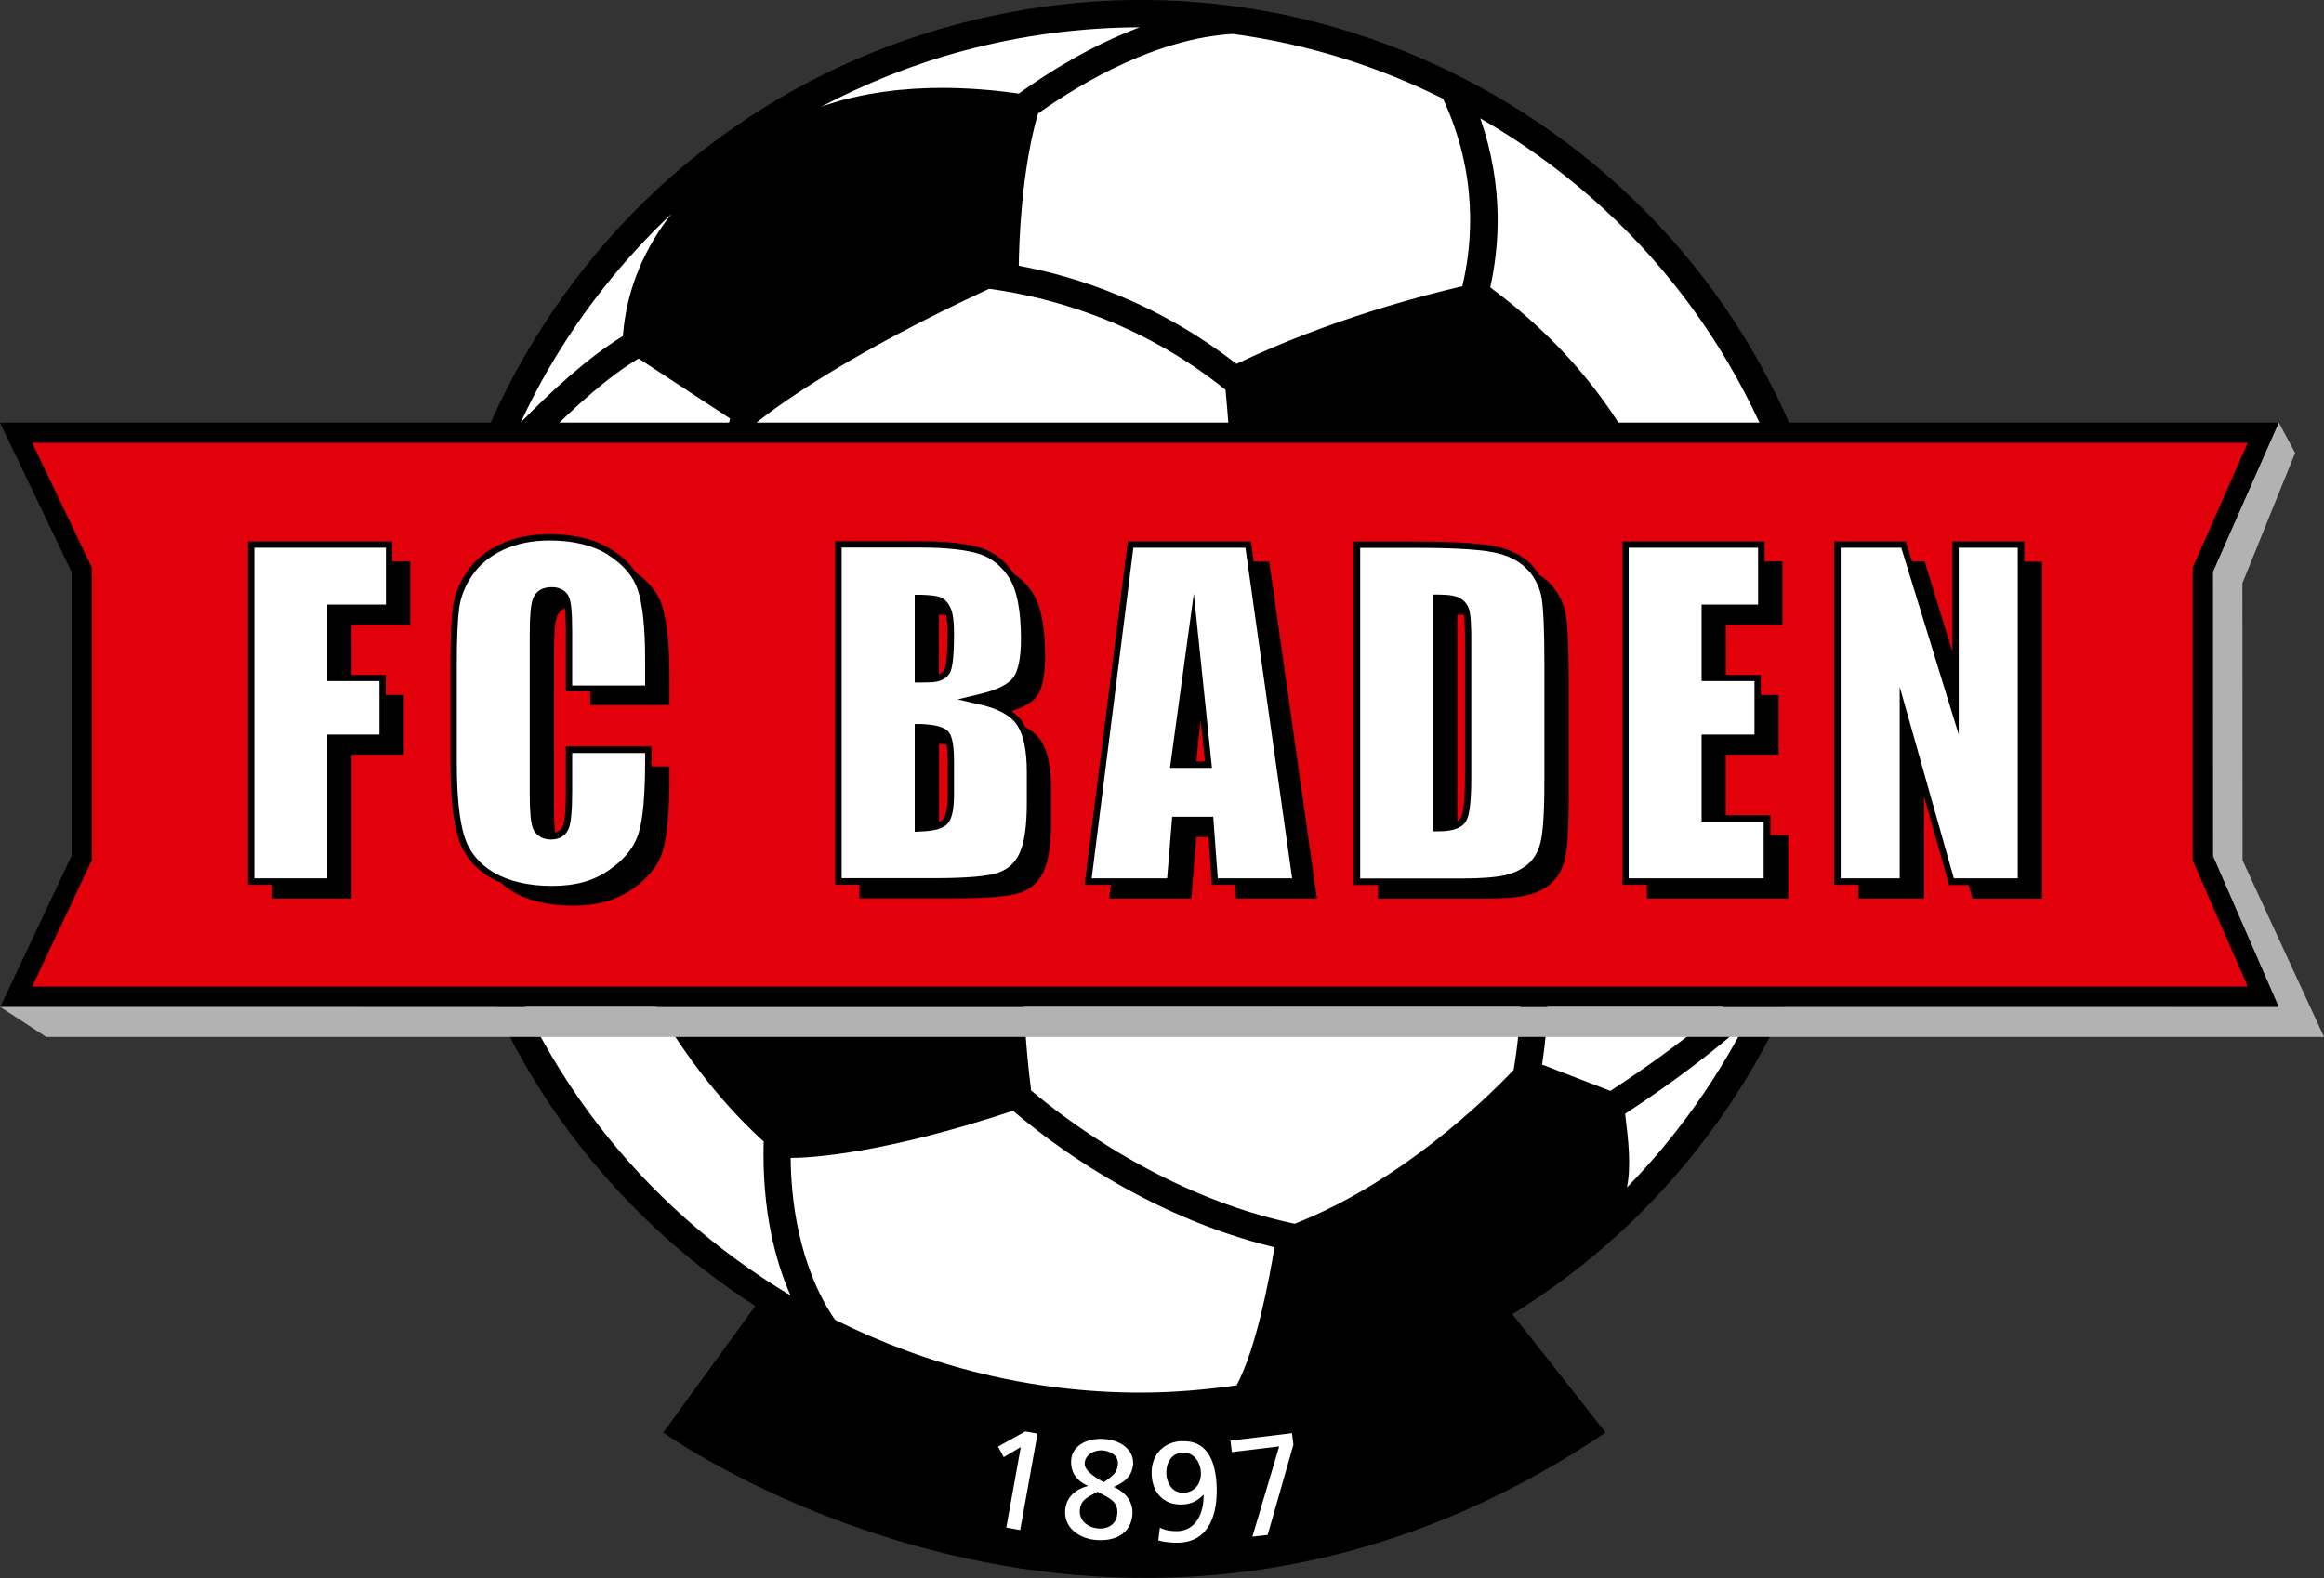 <svg class="fc-baden clublogo-svg color" xmlns="http://www.w3.org/2000/svg" viewBox="0 0 147.23 100">
  <rect x="0" y="0" width="147.23" height="100" fill="#333333" stroke="none"/>
  <defs>
    <style>
      .cls-1 {
        fill: #e2000b;
      }
      .cls-2 {
        fill: #fff;
      }
      .cls-3 {
        fill: #b2b2b2;
      }
    </style>
  </defs>
  <path class="cls-2" d="M116.21,44.95c0,24.4-19.78,44.18-44.18,44.18s-44.18-19.78-44.18-44.18S47.64.77,72.03.77s44.18,19.78,44.18,44.18" />
  <path d="M115.66,33.36c-3.11-11.6-10.55-21.3-20.95-27.31C84.3.04,72.18-1.56,60.58,1.55c-11.6,3.11-21.3,10.55-27.31,20.95-6.01,10.4-7.6,22.52-4.49,34.13,3,11.2,10.01,20.29,19.07,26.13l-5.83,8.02s28.92,20.73,59.7,0l-5.91-7.5c16.48-10.16,25.13-30.3,19.86-49.93ZM103.07,75.26c.28-1.4.08-3.08-.1-4.54,0-.05,0-.09-.02-.14,1.52-.99,4.88-3.26,7.65-5.77-1.98,3.82-4.51,7.35-7.54,10.45ZM77.64,24.69c.25,2.67.8,9.61.59,16.82-5.57,4.6-10,7.58-12.7,9.24-2.63-.28-10.55-1.63-17.29-7.87-1.07-3.25-2.01-8.73-.28-16.13,1.41-1.12,5.77-4.3,14.7-8.45,3.72.5,9.51,2.01,14.98,6.4ZM65.32,69.09c-.33-2.61-1.21-11.12.57-16.53,2.66-1.6,7.32-4.67,13.36-9.66,2.92,1.3,11.57,5.19,15.33,7.38,2.55,8.35,1.72,15.21,1.31,17.52-1.79,1.89-7.17,7.12-13.87,9.75-8.25-1.74-14.67-6.73-16.7-8.45ZM115.25,40.85c.62,6.43-.22,12.77-2.31,18.62h-.03c-1.58,3.38-8.53,8.13-10.89,9.66l-4.33-1.67c.45-2.83.97-9.11-1.2-16.79,2-1.72,9.28-8.32,9.84-13.26,6.29,1.41,8.8,3.51,8.83,3.53l.09-.1ZM93.85,7.54c10,5.78,17.16,15.1,20.15,26.26.44,1.66.76,3.32,1.01,4.97-1.46-.86-4.26-2.17-8.78-3.13-.5-2.58-2.73-10.7-11.82-17.43.58-2.61.87-6.41-.63-10.71.02.01.04.02.07.04ZM91.41,6.24c2.25,4.82,1.88,9.18,1.23,11.9-2.51.58-8.46,2.12-14.31,4.92-4.94-3.84-10.01-5.52-13.79-6.22.02-1.51.17-6.05,1.22-9.65,2.98-2.1,7.59-4.75,12.33-5.04h0c4.59.61,9.08,1.99,13.32,4.1ZM61.03,3.22c3.7-.99,7.44-1.48,11.17-1.49-3.03,1.14-5.71,2.8-7.66,4.2-1.1-.16-2.74-.34-4.61-.36-.08,0-.17,0-.26,0-2.22,0-5.04.26-7.66,1.2,2.84-1.49,5.85-2.7,9.02-3.55ZM34.76,23.37c2.13-3.69,4.77-6.97,7.78-9.82-1.57,2-2.84,4.58-3.08,7.75-2.21,1.34-4.6,3.55-6.47,5.47.54-1.15,1.12-2.29,1.77-3.41ZM29.06,47.98c-.4-5.64.31-11.27,2.1-16.62.73-.86,5.47-6.38,9.3-8.64l5.79,3.8c-1.74,7.55-.86,13.16.25,16.64-2,2.02-6.67,7.11-8.06,12.08-6.44-1.99-9.17-7.04-9.31-7.29l-.07.03ZM30.44,56.19c-.43-1.61-.76-3.23-1-4.85,1.67,1.94,4.55,4.44,8.91,5.67.75,2.04,3.83,9.69,10.03,15.33-.12,4.41.76,7.62,1.7,9.75-9.33-5.57-16.6-14.6-19.63-25.89ZM72.23,88.25c-6.81,0-13.4-1.65-19.32-4.61-.83-1.16-2.76-4.51-2.82-10.26,1.41-.01,5.98-.3,14.09-2.99,2.07,1.78,8.28,6.65,16.56,8.65-.32,1.98-1.15,6.41-2.4,8.75-2.04.29-4.08.46-6.11.46Z" />
  <polygon class="cls-3" points="0 63.8 144.36 63.81 140.19 54.25 140.18 36.24 144.36 26.77 145.4 28.7 142.06 36.96 142.07 54.52 147.23 65.71 2.93 65.71 0 63.8" />
  <path d="M144.36,63.8H.02l4.52-9.58v-17.96L0,26.78h144.36l-4.17,9.46v18l4.16,9.56Z" />
  <polygon class="cls-1" points="2.04 28.06 142.4 28.06 138.91 35.97 138.91 54.51 142.4 62.52 2.04 62.52 5.82 54.51 5.82 35.97 2.04 28.06" />
  <path class="cls-2" d="M74.88,91.32c-1.13.04-1.97.84-1.92,2.12.04,1.11.73,1.94,1.93,1.9.52-.02.94-.19,1.34-.61h.02c.02,1.18-.5,2.27-1.66,2.3-.4.01-.79-.06-1.11-.22l-.1.8c.23.09.86.17,1.29.15,1.96-.06,2.46-1.84,2.41-3.52-.05-1.41-.45-2.97-2.19-2.91ZM74.97,94.6c-.7.02-1.06-.63-1.08-1.21-.02-.67.31-1.32,1.06-1.34.73-.02,1.12.69,1.13,1.27.02.69-.38,1.26-1.12,1.28ZM81.85,90.82l-3.9.47.09.73,3-.36-1.7,5.72.97-.11,1.63-5.72-.09-.72ZM71.78,92.72c.05-.68-.59-1.44-1.81-1.53-1.26-.09-2.06.54-2.11,1.33-.04.59.17,1.24,1.05,1.63v.02c-.77.2-1.37.71-1.43,1.54-.08,1.14.94,1.81,1.98,1.88,1.16.09,2.19-.38,2.28-1.62.06-.82-.46-1.43-1.18-1.74.87-.38,1.18-.82,1.24-1.52ZM70.78,95.97c-.06.62-.6.94-1.2.89-.62-.05-1.22-.47-1.17-1.15.05-.73.59-.86,1.12-1.18.64.37,1.34.56,1.25,1.43ZM69.92,93.93c-.81-.47-1.23-.8-1.2-1.22.04-.59.7-.83,1.11-.8.44.03,1.03.27.99.86-.03.43-.14.66-.9,1.16ZM63.23,91.67l.36.67,1.08-.64-.92,5.1.88.16,1.1-6.11-.78-.14-1.72.96Z" />
  <path d="M64.94,46.06c-.05-.1-.09-.21-.15-.3-.17-.26-.42-.49-.71-.7.77-.24,1.31-.55,1.6-.93.35-.47.53-1.33.53-2.55,0-1.83-.26-3.18-.78-3.99-.33-.52-.73-.91-1.19-1.21-.53-.83-1.24-1.39-2.1-1.66-.87-.28-2.16-.42-3.85-.42h-5.38v21.76h1.54v.87h6.03c2.13,0,3.54-.13,4.22-.38.66-.25,1.13-.69,1.43-1.36.31-.68.46-1.75.46-3.19v-2.01c0-1.37-.21-2.4-.64-3.05-.22-.34-.57-.64-1.02-.88ZM60.04,50.3c0,.87-.1,1.41-.3,1.63-.06.06-.15.11-.25.16v-4.94h.17c.12,0,.21.02.31.03.04.28.07.64.07,1.1v2.02ZM59.82,42.44c-.07.13-.18.22-.34.29v-3.77h.17c.11,0,.2,0,.29.01.06.28.09.66.09,1.15,0,1.27-.07,2.06-.21,2.32ZM40.29,36.29c-.37-.56-.88-1.05-1.55-1.47-1.03-.64-2.35-.97-3.92-.97-1.16,0-2.21.21-3.1.63-.9.41-1.61.99-2.11,1.72-.51.72-.81,1.49-.92,2.27-.1.78-.15,1.96-.15,3.52v6.34c0,2.12.17,3.73.5,4.79.33,1.06,1.02,1.9,2.04,2.5.21.12.43.22.66.32.23.21.49.41.78.58.99.58,2.26.87,3.8.87s2.72-.35,3.72-1.03c.99-.68,1.65-1.48,1.93-2.38.29-.92.44-2.51.44-4.73v-.68h-1.14c0-.13,0-.26,0-.39v-.88h-5.42v2.76c0,1.18-.06,1.94-.18,2.26-.09.23-.26.38-.51.43-.04-.36-.06-.83-.06-1.42v-10.07c0-1.13.06-1.85.19-2.2.07-.19.22-.39.5-.51.04.36.06.83.06,1.46v3.8h1.54v.87h5.02v-1.89c0-2-.16-3.48-.47-4.42-.27-.81-.83-1.5-1.64-2.08ZM128.24,35.58v-1.27h-4.55v6.98l-1.76-5.71h-.8l-.35-1.13-.04-.14h-4.54v21.76h1.54v.87h4.15v-6.5l1.55,5.49.04.15h1.24l.25.87h4.4v-21.35h-1.13ZM79.42,35.58l-.15-1.1-.02-.17h-7.8l-2.71,21.53-.03.23h1.67l-.11.87h5.2l.32-3.9h.77l.22,3.03h1.46l.06.87h5.13l-3.02-21.35h-.98ZM75.79,48.25c.07-.76.16-1.63.27-2.64l.28,2.64h-.55ZM98.34,37.13c-.22-.27-.5-.5-.82-.69-.11-.17-.22-.34-.36-.5-.48-.58-1.18-.99-2.1-1.24-.91-.25-2.68-.38-5.26-.38h-4.04v21.76h1.54v.87h6.59c1.26,0,2.22-.07,2.84-.22.61-.14,1.12-.39,1.53-.74.4-.35.69-.84.86-1.46.17-.64.26-1.94.26-3.86v-7.6c0-2.03-.06-3.41-.18-4.1-.11-.67-.4-1.29-.85-1.83ZM92.81,49.17c0,1.43-.09,2.32-.26,2.64-.05.09-.13.17-.23.23v-13.09h.17c.09,0,.17,0,.25,0,.05.31.07.9.07,1.78v8.43ZM24.85,34.31h-9.14v21.76h1.54v.87h5.02v-9.11h3.31v-3.79h-1.14v-1.27h-2.17v-3.18h3.72v-4.01h-1.14v-1.27ZM112.13,51.66h-2.8v-3.83h3.35v-3.79h-1.13v-1.27h-2.21v-3.18h3.58v-4.01h-1.13v-1.27h-9v21.76h1.54v.87h8.96v-4.01h-1.13v-1.27Z" />
  <path class="cls-2" d="M38.53,35.16c-.96-.6-2.21-.91-3.71-.91-1.1,0-2.09.2-2.93.59-.83.39-1.49.92-1.95,1.59-.47.67-.75,1.38-.85,2.1-.1.76-.15,1.93-.15,3.47v6.34c0,2.08.16,3.65.48,4.67.3.96.93,1.73,1.86,2.28.96.56,2.2.85,3.7.85s2.64-.33,3.6-1c.96-.66,1.58-1.42,1.86-2.28.29-.9.43-2.47.43-4.66v-.48h-4.62v2.36c0,1.26-.07,2.03-.21,2.4-.1.27-.39.72-1.13.72s-1.05-.45-1.15-.72c-.14-.37-.2-1.07-.2-2.19v-10.07c0-1.17.06-1.89.2-2.27.1-.28.38-.74,1.19-.74.72,0,1,.4,1.1.63.14.33.2,1.02.2,2.2v3.4h4.62v-1.69c0-1.98-.16-3.44-.46-4.36-.29-.87-.92-1.61-1.87-2.21ZM124.09,34.71v11.84l-3.64-11.84h-3.84v20.95h3.74v-12.14l3.43,12.14h4.05v-20.95h-3.74ZM16.11,55.66h4.62v-9.11h3.31v-3.39h-3.31v-4.85h3.72v-3.6h-8.34v20.95ZM107.8,46.55h3.35v-3.39h-3.35v-4.85h3.58v-3.6h-8.2v20.95h8.55v-3.6h-3.93v-5.5ZM71.8,34.71l-2.64,20.95h4.78l.32-3.9h2.6l.29,3.9h4.71l-2.96-20.95h-7.1ZM74.12,48.66l1.51-11.04,1.15,11.04h-2.66ZM62.16,44.67l-1.49-.35,1.49-.36c1.02-.25,1.7-.59,2.03-1.02.32-.43.49-1.27.49-2.43,0-1.8-.25-3.1-.74-3.88-.49-.77-1.13-1.28-1.91-1.53-.83-.26-2.08-.4-3.73-.4h-4.98v20.95h5.83c2.1,0,3.5-.12,4.15-.37.61-.23,1.04-.64,1.31-1.26.29-.65.44-1.7.44-3.1v-2.01c0-1.33-.2-2.32-.6-2.94-.39-.6-1.16-1.04-2.3-1.31ZM60.44,50.3c0,1.01-.13,1.59-.41,1.9-.28.3-.82.46-1.7.49l-.38.02v-6.83h.38c.93.04,1.47.18,1.73.46.18.19.38.58.38,1.94v2.02ZM60.18,42.63c-.21.4-.66.61-1.33.61-.12,0-.3,0-.52.01h-.38s0-5.56,0-5.56h.37c.61.02,1,.06,1.24.15.29.11.51.35.67.71.14.32.21.84.21,1.57,0,1.79-.14,2.28-.26,2.51ZM96.85,36.19c-.43-.51-1.06-.89-1.89-1.11-.88-.24-2.61-.36-5.15-.36h-3.64v20.95h6.39c1.25,0,2.19-.07,2.79-.21.57-.13,1.06-.37,1.45-.7.37-.32.64-.77.79-1.36.16-.62.25-1.9.25-3.81v-7.6c0-2.02-.06-3.39-.17-4.07-.11-.64-.38-1.22-.81-1.74ZM93.21,49.17c0,1.54-.1,2.44-.31,2.83-.25.46-.82.68-1.75.68h-.37v-15h.37c.67,0,1.11.08,1.39.25.3.19.5.47.57.85.07.31.1.94.1,1.97v8.43Z" />
</svg>